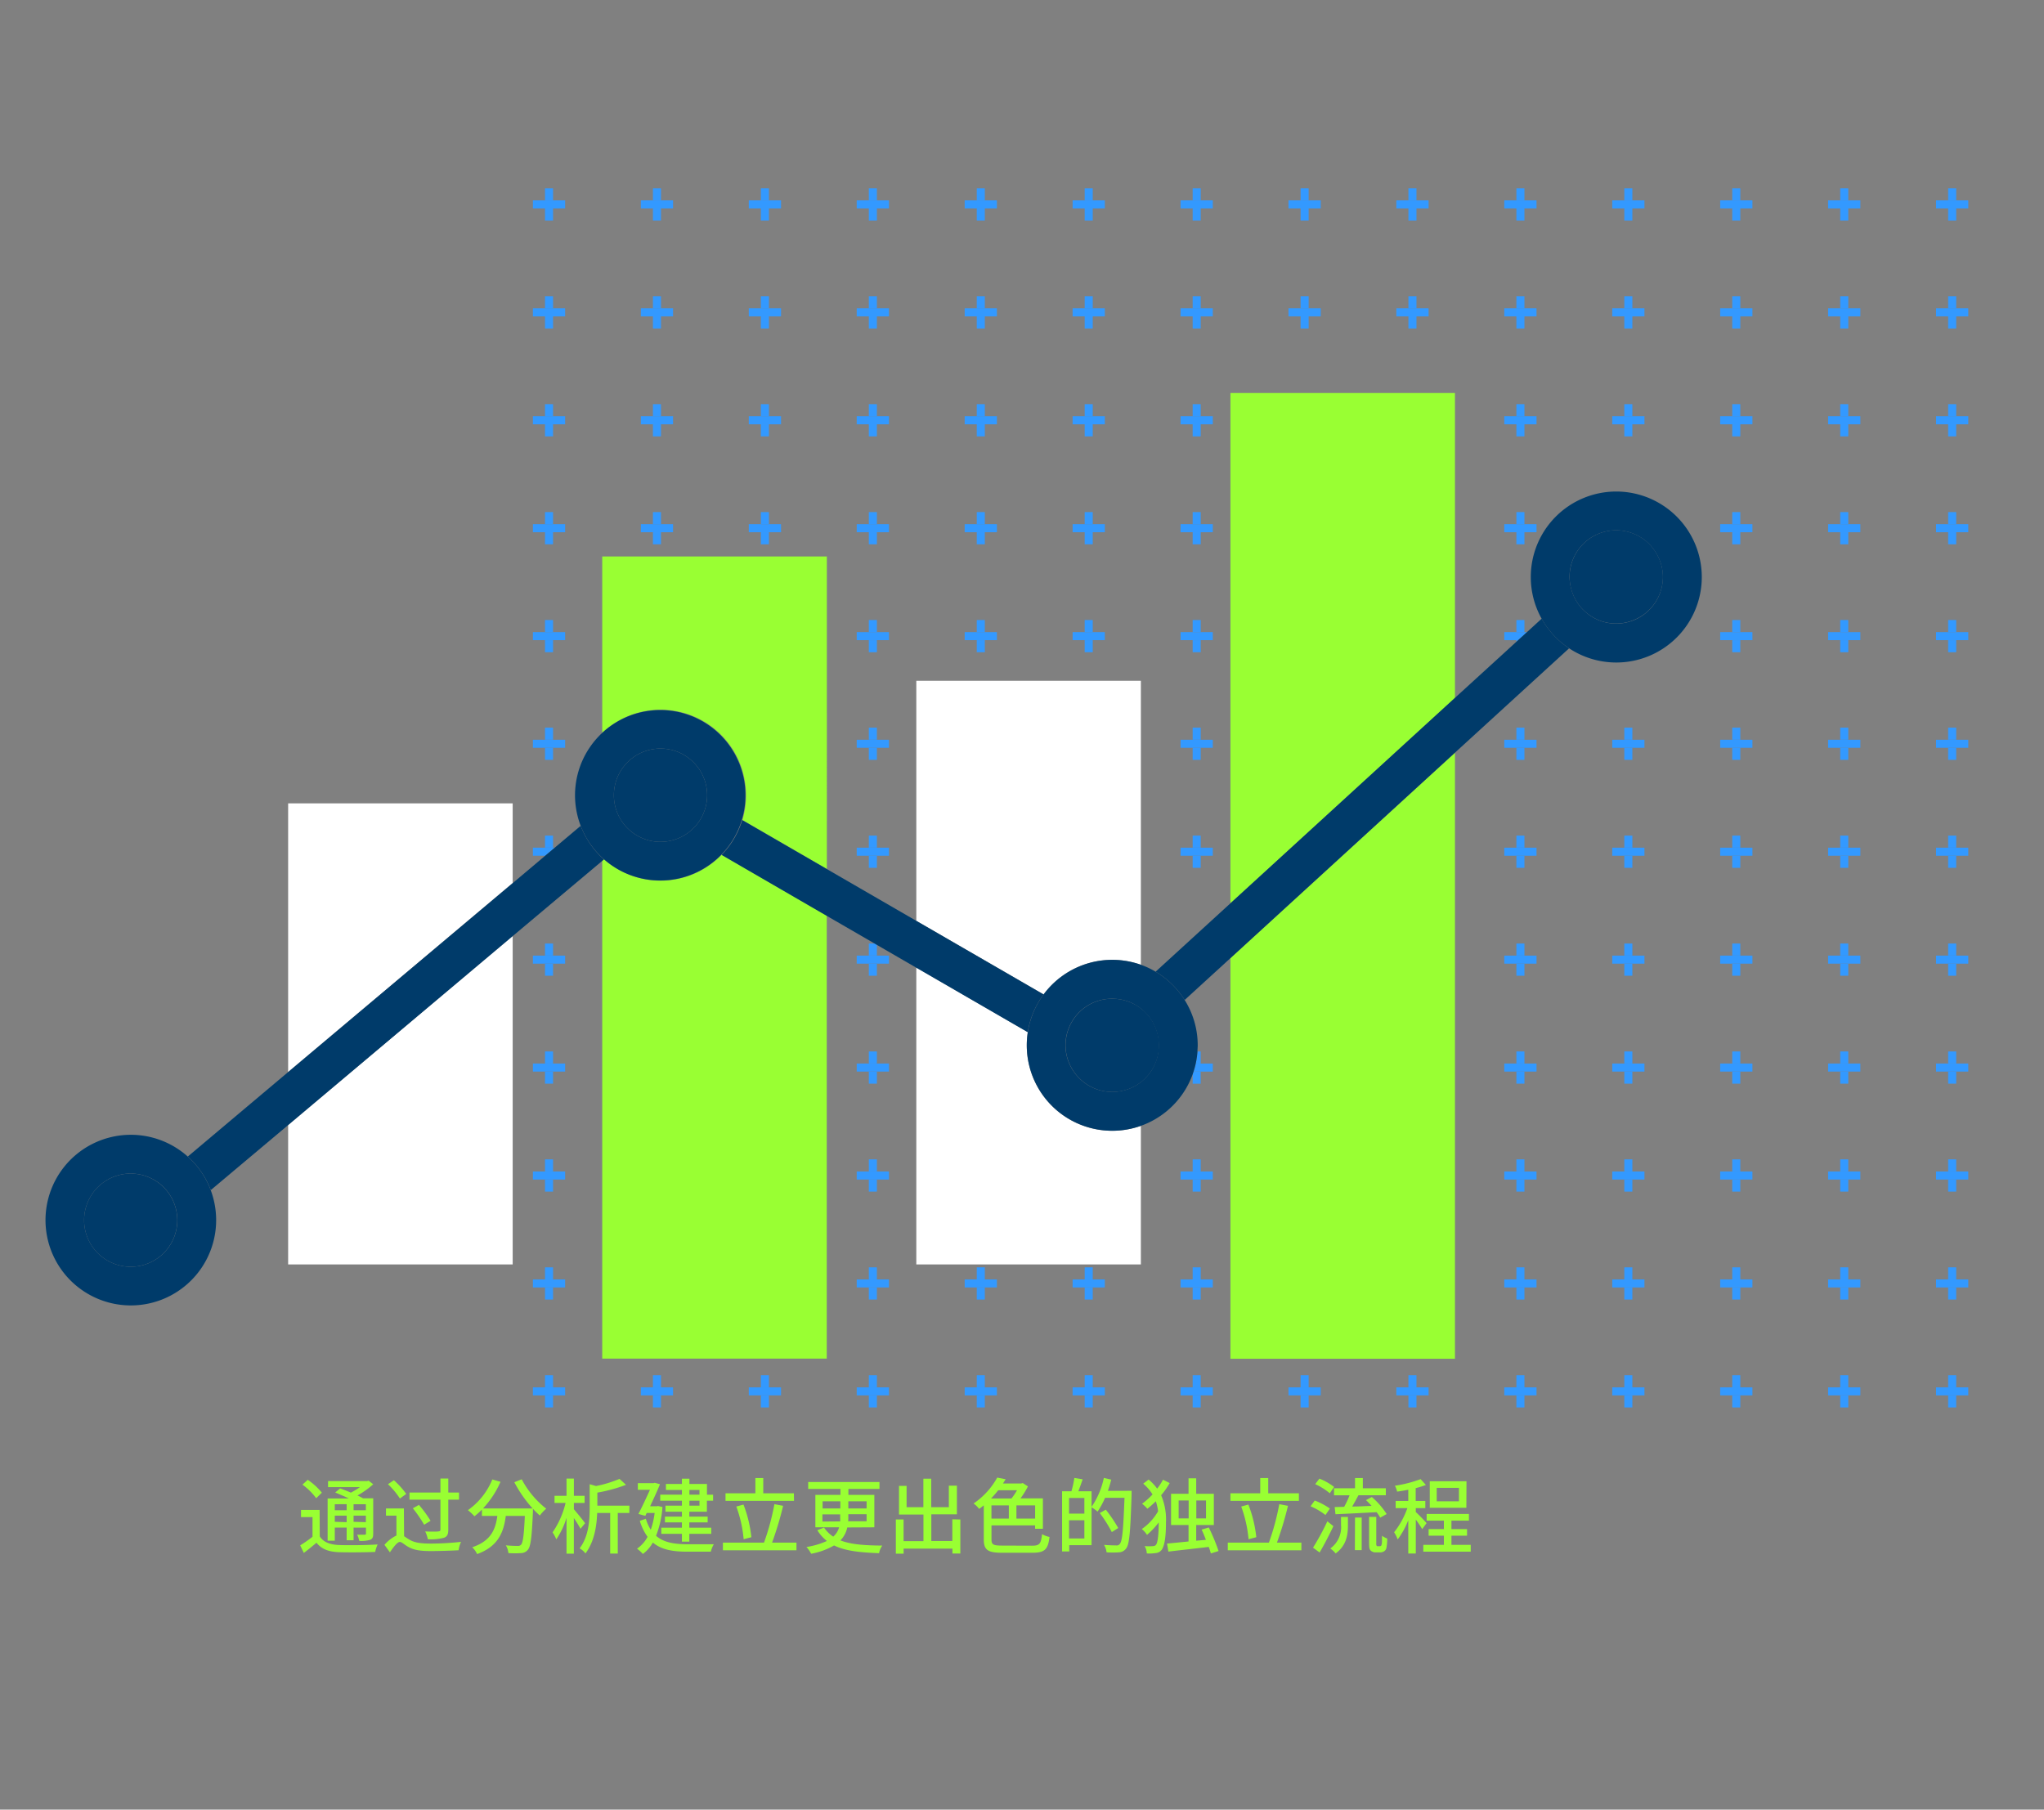 <svg xmlns="http://www.w3.org/2000/svg" width="570.41" height="505.05" viewBox="0 0 570.41 505.05"><rect x="0" y="0" width="570.41" height="505.05" fill="#808080" stroke="none"/><path d="M89.24,428.79c1,1.61,2.81,2.3,5.34,2.41s7.88.05,10.8-.16a10.25,10.25,0,0,0-.68,2.09c-2.65.12-7.48.16-10.15.07-2.85-.11-4.83-.87-6.23-2.64-1.1.94-2.25,1.88-3.54,2.85l-1-2.12a34.61,34.61,0,0,0,3.43-2.39v-5.49H84v-2h5.2Zm-1-10.65a17.5,17.5,0,0,0-3.84-3.79L85.88,413a18.52,18.52,0,0,1,3.94,3.59ZM93.43,430h-2V418.21h5.91c-1.25-.6-2.63-1.2-3.8-1.66l1.38-1.15c.9.33,2,.74,3,1.18a19.37,19.37,0,0,0,2.53-1.54h-8.9v-1.68h10.87l.44-.12,1.29,1a23.29,23.29,0,0,1-4.39,3.13c.6.27,1.12.55,1.56.8h2.83V428c0,1-.16,1.44-.83,1.74a8.63,8.63,0,0,1-3.08.3,5.64,5.64,0,0,0-.58-1.72c1,0,1.84,0,2.12,0s.35-.09.35-.37v-1.61H98.67v3.54H96.74v-3.54H93.43Zm0-10.18v1.67h3.31V419.8Zm3.31,5V423H93.43v1.72Zm5.36-5H98.67v1.67h3.43Zm0,5V423H98.67v1.72Z" fill="#9f3"/><path d="M112.77,428.74c.42.28.87.62,1.56,1,1.48.9,3.52,1.06,6,1.06a80.91,80.91,0,0,0,8.33-.48,8.55,8.55,0,0,0-.67,2.34c-1.59.1-5.5.23-7.73.23-2.85,0-4.76-.25-6.41-1.22-1-.57-1.75-1.33-2.26-1.33-.71,0-1.77,1.43-2.78,2.9l-1.52-2.09a10.34,10.34,0,0,1,3.34-2.6V423h-2.92v-2h5Zm-1.17-10.51a21.07,21.07,0,0,0-3.34-4l1.66-1.11a23.46,23.46,0,0,1,3.45,3.82Zm11.31.32h-8.64v-2h8.64v-3.91h2.19v3.91h3v2h-3v8.37c0,1.34-.32,1.94-1.22,2.26a14.43,14.43,0,0,1-4.49.41,8.61,8.61,0,0,0-.73-2.18c1.56.07,3.19.07,3.65,0s.6-.13.6-.55Zm-6,1.45a33.24,33.24,0,0,1,3.25,4.44l-1.8,1.1a35.48,35.48,0,0,0-3.15-4.59Z" fill="#9f3"/><path d="M145.59,412.85a25.48,25.48,0,0,0,6.85,8.21,11.58,11.58,0,0,0-1.79,1.91,20,20,0,0,1-1.93-1.89c0,.21,0,.69,0,.9-.3,7-.62,9.64-1.4,10.53a2.45,2.45,0,0,1-1.88.94,24.64,24.64,0,0,1-3.57,0,4.88,4.88,0,0,0-.71-2.16c1.4.14,2.71.16,3.24.16a1.21,1.21,0,0,0,1-.32c.53-.55.83-2.71,1.06-8.05h-5.31c-.58,4.47-2.05,8.49-8,10.65a6.7,6.7,0,0,0-1.36-1.91c5.29-1.75,6.51-5.1,7-8.74h-4.3v-1.77a20.15,20.15,0,0,1-2.09,1.87,16.53,16.53,0,0,0-1.82-1.71,19.49,19.49,0,0,0,6.81-8.57l2.28.66a25.75,25.75,0,0,1-4.88,7.43h13.84a35.59,35.59,0,0,1-5.1-7.31Z" fill="#9f3"/><path d="M162,426.67a31.92,31.92,0,0,0-1.86-3v9.95H158.1v-10a22.38,22.38,0,0,1-2.85,6,11.25,11.25,0,0,0-1.05-1.95,24.32,24.32,0,0,0,3.63-8.21h-3.08v-2h3.35v-4.8h2.05v4.8h3v2h-3v1.77c.78.87,2.69,3.24,3.13,3.88Zm13.62-4.41h-3.22v11.33h-2.12V422.26h-3.63c-.12,3.49-.76,8-3.27,11.29a5,5,0,0,0-1.63-1.41c2.58-3.38,2.81-7.95,2.81-11.38v-6.53l1.77.51a33.65,33.65,0,0,0,6.55-2l1.82,1.66a43.57,43.57,0,0,1-8,2.18v3.63h8.95Z" fill="#9f3"/><path d="M184.87,420.58a26.84,26.84,0,0,1-1.79,8.05c2.21,1.93,5.22,2.34,8.81,2.36,1.13,0,5.93,0,7.31,0a7.6,7.6,0,0,0-.83,2.07h-6.53c-4,0-7.24-.51-9.65-2.55a10.18,10.18,0,0,1-2.79,3.19,9.19,9.19,0,0,0-1.63-1.47,9.41,9.41,0,0,0,2.94-3.31,15.07,15.07,0,0,1-2.16-4.46l1.68-.6a12.05,12.05,0,0,0,1.38,3.08,23,23,0,0,0,1.08-4.69h-2.21l-.39.81-1.93-.53c1.08-2.07,2.32-4.74,3.22-6.74H178v-1.86h4.39l.32-.1,1.47.4c-.71,1.77-1.75,4-2.76,6.16h1.87l.34-.07Zm5.43-1.75h-6.05v-1.68h6.05v-1.31h-4.46v-1.68h4.46v-1.47h2.09v1.47h4.9v3H199v1.68h-1.73v3.06h-4.9v1.38h5.11v1.61h-5.11v1.47h6.12v1.72h-6.12v2.17H190.3v-2.17h-5.75v-1.72h5.75v-1.47h-4.74v-1.61h4.74v-1.38h-4.6v-1.68h4.6Zm2.09-1.68h2.81v-1.31h-2.81Zm2.81,1.68h-2.81v1.38h2.81Z" fill="#9f3"/><path d="M222.27,430.53v2.14H201.74v-2.14h11.47a67.82,67.82,0,0,0,2.9-10.73l2.43.46a91.29,91.29,0,0,1-3.08,10.27Zm-.69-11.65H202.47v-2.12h8.33v-4.25H213v4.25h8.55Zm-14.05,10.71a35.44,35.44,0,0,0-2.05-9.13l2-.55a35.31,35.31,0,0,1,2.2,9.11Z" fill="#9f3"/><path d="M236.44,426.3a7.12,7.12,0,0,1-1.91,3.61c2.95,1.15,6.81,1.41,11.68,1.45a5.31,5.31,0,0,0-.89,2.12c-5.15-.19-9.34-.58-12.56-2.16a19.94,19.94,0,0,1-6.39,2.32,10.08,10.08,0,0,0-1.31-1.89,21.28,21.28,0,0,0,5.7-1.68,11.23,11.23,0,0,1-2.67-3l1.87-.74a9.1,9.1,0,0,0,2.57,2.53,5.27,5.27,0,0,0,1.63-2.6h-6.62v-9.06h7v-1.65h-9v-1.93h19.89v1.93h-8.67v1.65H244v9.06ZM229.56,421h4.95v-2h-4.95Zm4.9,3.61a8.4,8.4,0,0,0,0-1.13v-.83h-4.95v2Zm7.38-2h-5.1v.85a8.1,8.1,0,0,1-.05,1.11h5.15Zm-5.1-3.61v2h5.1v-2Z" fill="#9f3"/><path d="M268,424.07v9.5h-2.21v-1.36H252.17v1.41H250v-9.55h2.16v6.05h5.54v-7.43h-6.82v-8H253v5.95h4.68v-7.95h2.19v7.95h4.92v-6h2.25v8H259.9v7.43h5.86v-6.05Z" fill="#9f3"/><path d="M288,431.39c2.13,0,2.5-.53,2.8-3.22a6.83,6.83,0,0,0,2.09.78c-.43,3.42-1.24,4.41-4.8,4.41h-8.42c-3.93,0-5.13-.71-5.13-3.72v-9.52c-.41.34-.85.69-1.31,1a6.69,6.69,0,0,0-1.54-1.51,20.94,20.94,0,0,0,6.6-7.23l2.35.46c-.23.4-.49.79-.74,1.18H285l.41-.12,1.45.94a23.24,23.24,0,0,1-2.07,3.34h6.25v8.49h-2.18v-.95H276.69v3.91c0,1.43.46,1.73,2.92,1.73Zm-9.43-15.48c-.6.78-1.27,1.54-2,2.3h5.7a16.18,16.18,0,0,0,1.54-2.3Zm-1.89,7.91h4.85v-3.68h-4.85Zm12.19-3.68h-5.22v3.68h5.22Z" fill="#9f3"/><path d="M315.79,416.07s0,.74,0,1c-.33,10.37-.6,13.94-1.52,15.09a2.59,2.59,0,0,1-2,1.08,24.82,24.82,0,0,1-3.47,0,5,5,0,0,0-.7-2.07c1.48.11,2.81.14,3.38.14a1,1,0,0,0,1-.39c.74-.76,1-4.23,1.33-12.9h-5.42a24.16,24.16,0,0,1-2.09,3.86,11.75,11.75,0,0,0-1.68-1.2v10.56h-6.23V433h-2v-16.8H299a26.49,26.49,0,0,0,.81-3.73l2.32.39c-.39,1.15-.82,2.37-1.19,3.34h3.68v4.34a22.06,22.06,0,0,0,3.42-8.07l2.07.48a32.34,32.34,0,0,1-.94,3.13Zm-17.45,2v4.37h4.27v-4.37Zm4.27,11.31v-5.08h-4.27v5.08Zm7.66-1.79a37.74,37.74,0,0,0-3.36-5.31l1.68-.95a41.14,41.14,0,0,1,3.47,5.13Z" fill="#9f3"/><path d="M326.42,413.91a21.16,21.16,0,0,1-2.39,3.4,17.21,17.21,0,0,1,1.35,7.64c0,3.24-.25,6.32-1.22,7.63a2.23,2.23,0,0,1-1.38.83,12,12,0,0,1-2.75.14,4.44,4.44,0,0,0-.6-2.05,14,14,0,0,0,2.46,0,1,1,0,0,0,.73-.39c.53-.71.74-3.33.74-6.21v0a21.94,21.94,0,0,1-3.27,3.47,7.2,7.2,0,0,0-1.45-1.63,15.19,15.19,0,0,0,4.54-4.95,13.93,13.93,0,0,0-.63-2.8,26.4,26.4,0,0,1-2.36,2.09,9.41,9.41,0,0,0-1.48-1.4,19,19,0,0,0,2.92-2.6,12.44,12.44,0,0,0-2.6-3l1.5-1.15a13,13,0,0,1,2.39,2.53,15.16,15.16,0,0,0,1.63-2.49Zm11.49,19.64a18.74,18.74,0,0,0-.59-1.82c-4,.48-8.28.94-11.27,1.31l-.37-2.25c1.61-.14,3.73-.35,6-.58v-4.6h-4.88V416.9h4.88v-4.32h2.14v4.32h4.92v8.71h-4.92V430l2.71-.25c-.39-1-.78-2-1.2-2.85l2-.6a54.4,54.4,0,0,1,2.73,6.58Zm-6.2-9.78v-5h-2.79v5Zm2.14-5v5h2.71v-5Z" fill="#9f3"/><path d="M363.17,430.53v2.14H342.63v-2.14h11.48A67.82,67.82,0,0,0,357,419.8l2.43.46a93.42,93.42,0,0,1-3.08,10.27Zm-.69-11.65H343.37v-2.12h8.32v-4.25h2.23v4.25h8.56Zm-14.05,10.71a35.44,35.44,0,0,0-2.05-9.13l2-.55a35,35,0,0,1,2.21,9.11Z" fill="#9f3"/><path d="M369.89,422.83a18.12,18.12,0,0,0-4.16-2.44l1.17-1.61a19.92,19.92,0,0,1,4.23,2.24Zm2.21,3.11c-1.13,2.41-2.56,5.17-3.84,7.35l-1.84-1.35a68.87,68.87,0,0,0,4-7.36Zm-1-9.18a17.59,17.59,0,0,0-4.07-2.55l1.17-1.54A16.48,16.48,0,0,1,372.3,415Zm3.13,6.6h1.93v2.32c0,2.56-.34,5.61-3.43,7.87a7,7,0,0,0-1.49-1.38,7.3,7.3,0,0,0,3-6.53Zm3.91-8v-2.85h2.18v2.85h6.42v1.95h-7.64c-.55,1-1.17,2.19-1.75,3.15,1.71,0,3.57-.11,5.41-.18-.51-.58-1.06-1.13-1.56-1.61l1.63-.87a21.58,21.58,0,0,1,4.14,4.76l-1.8,1a10.31,10.31,0,0,0-1-1.52c-4.12.21-8.42.44-11.48.57l-.23-2,2.65-.07a25,25,0,0,0,1.51-3.22h-4.34v-1.95Zm0,8.18H380v9.09H378.1Zm6.83,8a.71.71,0,0,0,.41-.1c.09-.06.16-.25.23-.59s.05-1.18.07-2.23a6.62,6.62,0,0,0,1.45.78,14.56,14.56,0,0,1-.23,2.64,1.48,1.48,0,0,1-.69.94,2.13,2.13,0,0,1-1.15.28h-1.15a2,2,0,0,1-1.36-.48c-.37-.35-.48-.74-.48-2.21v-7.22h2v7.36a1.25,1.25,0,0,0,.12.73.44.44,0,0,0,.32.1Z" fill="#9f3"/><path d="M396.89,426.76a31.93,31.93,0,0,0-1.79-2.66v9.47H393v-9.29a22.57,22.57,0,0,1-2.95,5.36,11.25,11.25,0,0,0-1-2,23.44,23.44,0,0,0,3.7-6.74h-3.27v-2H393v-3.13c-1.06.23-2.12.39-3.11.53a6.63,6.63,0,0,0-.62-1.65,34.92,34.92,0,0,0,7.18-1.84l1.47,1.63a27.65,27.65,0,0,1-2.85.89v3.57h2.69v2H395.1V422c.66.58,2.62,2.58,3,3.1Zm13.54,4.4v1.9H397.19v-1.9h5.75V428.6h-4.26v-1.84h4.26V424.4h-4.81v-1.87h11.8v1.87h-4.88v2.36h4.35v1.84h-4.35v2.56Zm-1.22-10.35H399V413.4h10.25Zm-2.07-5.57h-6.2V419h6.2Z" fill="#9f3"/><path d="M570.41,359.32V0H0V505.05H570.41V359.32ZM449.92,55.92h3.37V52.55h2.25v3.37h3.37v2.25h-3.37v3.38h-2.25V58.17h-3.37Zm0,30.13h3.37V82.67h2.25v3.38h3.37V88.3h-3.37v3.37h-2.25V88.3h-3.37Zm0,30.12h3.37V112.8h2.25v3.37h3.37v2.25h-3.37v3.37h-2.25v-3.37h-3.37ZM419.79,55.92h3.38V52.55h2.25v3.37h3.37v2.25h-3.37v3.38h-2.25V58.17h-3.38Zm0,30.13h3.38V82.67h2.25v3.38h3.37V88.3h-3.37v3.37h-2.25V88.3h-3.38Zm0,30.12h3.38V112.8h2.25v3.37h3.37v2.25h-3.37v3.37h-2.25v-3.37h-3.38Zm0,30.12h3.38v-3.37h2.25v3.37h3.37v2.25h-3.37v3.37h-2.25v-3.37h-3.38ZM389.67,55.92H393V52.55h2.25v3.37h3.38v2.25h-3.38v3.38H393V58.17h-3.37Zm0,30.13H393V82.67h2.25v3.38h3.38V88.3h-3.38v3.37H393V88.3h-3.37ZM359.58,55.92H363V52.55h2.25v3.37h3.37v2.25H365.2v3.38H363V58.17h-3.37Zm0,30.13H363V82.67h2.25v3.38h3.37V88.3H365.2v3.37H363V88.3h-3.37ZM329.45,55.92h3.38V52.55h2.24v3.37h3.38v2.25h-3.38v3.38h-2.24V58.17h-3.38Zm0,30.13h3.38V82.67h2.24v3.38h3.38V88.3h-3.38v3.37h-2.24V88.3h-3.38Zm0,30.12h3.38V112.8h2.24v3.37h3.38v2.25h-3.38v3.37h-2.24v-3.37h-3.38Zm0,30.12h3.38v-3.37h2.24v3.37h3.38v2.25h-3.38v3.37h-2.24v-3.37h-3.38Zm0,30.13h3.38V173h2.24v3.38h3.38v2.24h-3.38V182h-2.24v-3.38h-3.38Zm0,30h3.38v-3.37h2.24v3.37h3.38v2.25h-3.38v3.38h-2.24V208.7h-3.38Zm0,30.13h3.38v-3.37h2.24v3.37h3.38v2.25h-3.38v3.37h-2.24v-3.37h-3.38ZM299.33,55.92h3.37V52.55H305v3.37h3.37v2.25H305v3.38H302.7V58.17h-3.37Zm0,30.13h3.37V82.67H305v3.38h3.37V88.3H305v3.37H302.7V88.3h-3.37Zm0,30.12h3.37V112.8H305v3.37h3.37v2.25H305v3.37H302.7v-3.37h-3.37Zm0,30.12h3.37v-3.37H305v3.37h3.37v2.25H305v3.37H302.7v-3.37h-3.37Zm0,30.13h3.37V173H305v3.38h3.37v2.24H305V182H302.7v-3.38h-3.37ZM269.21,55.92h3.37V52.55h2.25v3.37h3.37v2.25h-3.37v3.38h-2.25V58.17h-3.37Zm0,30.13h3.37V82.67h2.25v3.38h3.37V88.3h-3.37v3.37h-2.25V88.3h-3.37Zm0,30.12h3.37V112.8h2.25v3.37h3.37v2.25h-3.37v3.37h-2.25v-3.37h-3.37Zm0,30.12h3.37v-3.37h2.25v3.37h3.37v2.25h-3.37v3.37h-2.25v-3.37h-3.37Zm0,30.13h3.37V173h2.25v3.38h3.37v2.24h-3.37V182h-2.25v-3.38h-3.37ZM239.08,55.92h3.38V52.55h2.24v3.37h3.38v2.25H244.7v3.38h-2.24V58.17h-3.38Zm0,30.13h3.38V82.67h2.24v3.38h3.38V88.3H244.7v3.37h-2.24V88.3h-3.38Zm0,30.12h3.38V112.8h2.24v3.37h3.38v2.25H244.7v3.37h-2.24v-3.37h-3.38Zm0,30.12h3.38v-3.37h2.24v3.37h3.38v2.25H244.7v3.37h-2.24v-3.37h-3.38Zm0,30.13h3.38V173h2.24v3.38h3.38v2.24H244.7V182h-2.24v-3.38h-3.38Zm0,30h3.38v-3.37h2.24v3.37h3.38v2.25H244.7v3.38h-2.24V208.7h-3.38Zm0,30.13h3.38v-3.37h2.24v3.37h3.38v2.25H244.7v3.37h-2.24v-3.37h-3.38ZM209,55.92h3.37V52.55h2.25v3.37H218v2.25h-3.37v3.38h-2.25V58.17H209Zm0,30.13h3.37V82.67h2.25v3.38H218V88.3h-3.37v3.37h-2.25V88.3H209Zm0,30.12h3.37V112.8h2.25v3.37H218v2.25h-3.37v3.37h-2.25v-3.37H209Zm0,30.12h3.37v-3.37h2.25v3.37H218v2.25h-3.37v3.37h-2.25v-3.37H209ZM178.84,55.92h3.37V52.55h2.25v3.37h3.37v2.25h-3.37v3.38h-2.25V58.17h-3.37Zm0,30.13h3.37V82.67h2.25v3.38h3.37V88.3h-3.37v3.37h-2.25V88.3h-3.37Zm0,30.12h3.37V112.8h2.25v3.37h3.37v2.25h-3.37v3.37h-2.25v-3.37h-3.37Zm0,30.12h3.37v-3.37h2.25v3.37h3.37v2.25h-3.37v3.37h-2.25v-3.37h-3.37ZM148.71,55.92h3.38V52.55h2.25v3.37h3.37v2.25h-3.37v3.38h-2.25V58.17h-3.38Zm0,30.13h3.38V82.67h2.25v3.38h3.37V88.3h-3.37v3.37h-2.25V88.3h-3.38Zm0,30.12h3.38V112.8h2.25v3.37h3.37v2.25h-3.37v3.37h-2.25v-3.37h-3.38Zm0,30.12h3.38v-3.37h2.25v3.37h3.37v2.25h-3.37v3.37h-2.25v-3.37h-3.38Zm0,30.13h3.38V173h2.25v3.38h3.37v2.24h-3.37V182h-2.25v-3.38h-3.38Zm0,30h3.38v-3.37h2.25v3.37h3.37v2.25h-3.37v3.38h-2.25V208.7h-3.38Zm9,183h-3.37v3.37h-2.25v-3.37h-3.38v-2.25h3.38v-3.37h2.25v3.37h3.37Zm0-30.12h-3.37v3.37h-2.25v-3.37h-3.38v-2.25h3.38V353.7h2.25v3.37h3.37Zm0-30.12h-3.37v3.37h-2.25V329.2h-3.38V327h3.38v-3.38h2.25V327h3.37Zm0-30.13h-3.37v3.38h-2.25v-3.38h-3.38v-2.25h3.38v-3.37h2.25v3.37h3.37Zm0-30.12h-3.37v3.37h-2.25V269h-3.38V266.7h3.38v-3.37h2.25v3.37h3.37Zm30.12,120.49h-3.37v3.37h-2.25v-3.37h-3.37v-2.25h3.37v-3.37h2.25v3.37h3.37Zm30.12,0h-3.37v3.37h-2.25v-3.37H209v-2.25h3.37v-3.37h2.25v3.37H218Zm30.13,0H244.7v3.37h-2.24v-3.37h-3.38v-2.25h3.38v-3.37h2.24v3.37h3.38Zm0-30.12H244.7v3.37h-2.24v-3.37h-3.38v-2.25h3.38V353.7h2.24v3.37h3.38Zm0-30.12H244.7v3.37h-2.24V329.2h-3.38V327h3.38v-3.38h2.24V327h3.38Zm0-30.13H244.7v3.38h-2.24v-3.38h-3.38v-2.25h3.38v-3.37h2.24v3.37h3.38Zm30.12,90.37h-3.37v3.37h-2.25v-3.37h-3.37v-2.25h3.37v-3.37h2.25v3.37h3.37Zm0-30.12h-3.37v3.37h-2.25v-3.37h-3.37v-2.25h3.37V353.7h2.25v3.37h3.37Zm30.12,30.12H305v3.37H302.7v-3.37h-3.37v-2.25h3.37v-3.37H305v3.37h3.37Zm0-30.12H305v3.37H302.7v-3.37h-3.37v-2.25h3.37V353.7H305v3.37h3.37Zm30.13,30.12h-3.38v3.37h-2.24v-3.37h-3.38v-2.25h3.38v-3.37h2.24v3.37h3.38Zm0-30.12h-3.38v3.37h-2.24v-3.37h-3.38v-2.25h3.38V353.7h2.24v3.37h3.38Zm0-30.12h-3.38v3.37h-2.24V329.2h-3.38V327h3.38v-3.38h2.24V327h3.38Zm30.12,60.24H365.2v3.37H363v-3.37h-3.37v-2.25H363v-3.37h2.25v3.37h3.37Zm30.1,0h-3.38v3.37H393v-3.37h-3.37v-2.25H393v-3.37h2.25v3.37h3.38Zm30.12,0h-3.37v3.37h-2.25v-3.37h-3.38v-2.25h3.38v-3.37h2.25v3.37h3.37Zm0-30.12h-3.37v3.37h-2.25v-3.37h-3.38v-2.25h3.38V353.7h2.25v3.37h3.37Zm0-30.12h-3.37v3.37h-2.25V329.2h-3.38V327h3.38v-3.38h2.25V327h3.37Zm0-30.13h-3.37v3.38h-2.25v-3.38h-3.38v-2.25h3.38v-3.37h2.25v3.37h3.37Zm0-30.12h-3.37v3.37h-2.25V269h-3.38V266.7h3.38v-3.37h2.25v3.37h3.37Zm0-30.12h-3.37v3.37h-2.25v-3.37h-3.38v-2.25h3.38v-3.37h2.25v3.37h3.37Zm0-30.13h-3.37v3.38h-2.25V208.7h-3.38v-2.25h3.38v-3.37h2.25v3.37h3.37Zm30.12,180.74h-3.37v3.37h-2.25v-3.37h-3.37v-2.25h3.37v-3.37h2.25v3.37h3.37Zm0-30.12h-3.37v3.37h-2.25v-3.37h-3.37v-2.25h3.37V353.7h2.25v3.37h3.37Zm0-30.12h-3.37v3.37h-2.25V329.2h-3.37V327h3.37v-3.38h2.25V327h3.37Zm0-30.13h-3.37v3.38h-2.25v-3.38h-3.37v-2.25h3.37v-3.37h2.25v3.37h3.37Zm0-30.12h-3.37v3.37h-2.25V269h-3.37V266.7h3.37v-3.37h2.25v3.37h3.37Zm0-30.12h-3.37v3.37h-2.25v-3.37h-3.37v-2.25h3.37v-3.37h2.25v3.37h3.37Zm0-30.13h-3.37v3.38h-2.25V208.7h-3.37v-2.25h3.37v-3.37h2.25v3.37h3.37Zm-7.86-23.8a23.71,23.71,0,0,1-13.14-4L406,210.09V379.22H343.37V267.41L330.6,279.09a23.74,23.74,0,0,1,3.64,12.65c0,.57,0,1.14-.07,1.71h.9v3.37h3.38v2.25h-3.38v3.38h-2.24v-2.62a24,24,0,0,1-14.45,14.38v38.68H255.71V270l-11-6.37v3h3.38V269H244.7v3.37h-2.24V269h-3.38V266.7h3.38v-3.37h1.68l-13.42-7.77V379.22H168.06v-139l-25,21v91.67H80.41V314L58.8,332.15a23.91,23.91,0,1,1-6.41-9.37l28-23.58v-75h62.66v22.25l9-7.59v0h-3.38v-2.25h3.38v-3.37h2.25v3.37h.47l7.24-6.1a23.84,23.84,0,0,1,6-26V155.3h62.66v87.21l25,14.47V190h62.67v79.29a23,23,0,0,1,4.11,1.93l20.88-19.09V109.68H406v85.11l17.14-15.68v-.45h-3.38v-2.24h3.38V173h2.25v3.38h.7l4.11-3.76a23.85,23.85,0,1,1,20.82,12.24Zm38,204.54h-3.37v3.37h-2.25v-3.37H480v-2.25h3.37v-3.37h2.25v3.37H489Zm0-30.12h-3.37v3.37h-2.25v-3.37H480v-2.25h3.37V353.7h2.25v3.37H489Zm0-30.12h-3.37v3.37h-2.25V329.2H480V327h3.37v-3.38h2.25V327H489Zm0-30.13h-3.37v3.38h-2.25v-3.38H480v-2.25h3.37v-3.37h2.25v3.37H489ZM489,269h-3.37v3.37h-2.25V269H480V266.7h3.37v-3.37h2.25v3.37H489Zm0-30.12h-3.37v3.37h-2.25v-3.37H480v-2.25h3.37v-3.37h2.25v3.37H489Zm0-30.13h-3.37v3.38h-2.25V208.7H480v-2.25h3.37v-3.37h2.25v3.37H489Zm0-30h-3.37V182h-2.25v-3.38H480v-2.24h3.37V173h2.25v3.38H489Zm0-30.12h-3.37v3.37h-2.25v-3.37H480v-2.25h3.37v-3.37h2.25v3.37H489Zm0-30.12h-3.37v3.37h-2.25v-3.37H480v-2.25h3.37V112.8h2.25v3.37H489Zm0-30.12h-3.37v3.37h-2.25V88.3H480V86.05h3.37V82.67h2.25v3.38H489Zm0-30.13h-3.37v3.38h-2.25V58.17H480V55.92h3.37V52.55h2.25v3.37H489Zm30.13,331.27h-3.38v3.37h-2.24v-3.37h-3.38v-2.25h3.38v-3.37h2.24v3.37h3.38Zm0-30.12h-3.38v3.37h-2.24v-3.37h-3.38v-2.25h3.38V353.7h2.24v3.37h3.38Zm0-30.12h-3.38v3.37h-2.24V329.2h-3.38V327h3.38v-3.38h2.24V327h3.38Zm0-30.13h-3.38v3.38h-2.24v-3.38h-3.38v-2.25h3.38v-3.37h2.24v3.37h3.38Zm0-30.12h-3.38v3.37h-2.24V269h-3.38V266.7h3.38v-3.37h2.24v3.37h3.38Zm0-30.12h-3.38v3.37h-2.24v-3.37h-3.38v-2.25h3.38v-3.37h2.24v3.37h3.38Zm0-30.13h-3.38v3.38h-2.24V208.7h-3.38v-2.25h3.38v-3.37h2.24v3.37h3.38Zm0-30h-3.38V182h-2.24v-3.38h-3.38v-2.24h3.38V173h2.24v3.38h3.38Zm0-30.12h-3.38v3.37h-2.24v-3.37h-3.38v-2.25h3.38v-3.37h2.24v3.37h3.38Zm0-30.12h-3.38v3.37h-2.24v-3.37h-3.38v-2.25h3.38V112.8h2.24v3.37h3.38Zm0-30.12h-3.38v3.37h-2.24V88.3h-3.38V86.05h3.38V82.67h2.24v3.38h3.38Zm0-30.13h-3.38v3.38h-2.24V58.17h-3.38V55.92h3.38V52.55h2.24v3.37h3.38Zm30.12,331.27h-3.37v3.37h-2.25v-3.37h-3.37v-2.25h3.37v-3.37h2.25v3.37h3.37Zm0-30.12h-3.37v3.37h-2.25v-3.37h-3.37v-2.25h3.37V353.7h2.25v3.37h3.37Zm0-30.12h-3.37v3.37h-2.25V329.2h-3.37V327h3.37v-3.38h2.25V327h3.37Zm0-30.13h-3.37v3.38h-2.25v-3.38h-3.37v-2.25h3.37v-3.37h2.25v3.37h3.37Zm0-30.12h-3.37v3.37h-2.25V269h-3.37V266.7h3.37v-3.37h2.25v3.37h3.37Zm0-30.12h-3.37v3.37h-2.25v-3.37h-3.37v-2.25h3.37v-3.37h2.25v3.37h3.37Zm0-30.13h-3.37v3.38h-2.25V208.7h-3.37v-2.25h3.37v-3.37h2.25v3.37h3.37Zm0-30h-3.37V182h-2.25v-3.38h-3.37v-2.24h3.37V173h2.25v3.38h3.37Zm0-30.12h-3.37v3.37h-2.25v-3.37h-3.37v-2.25h3.37v-3.37h2.25v3.37h3.37Zm0-30.12h-3.37v3.37h-2.25v-3.37h-3.37v-2.25h3.37V112.8h2.25v3.37h3.37Zm0-30.12h-3.37v3.37h-2.25V88.3h-3.37V86.05h3.37V82.67h2.25v3.38h3.37Zm0-30.13h-3.37v3.38h-2.25V58.17h-3.37V55.92h3.37V52.55h2.25v3.37h3.37Z" fill="none"/><path d="M40.34,328.09a13,13,0,0,1,3.4,1.64A13,13,0,0,0,40.34,328.09Z" fill="none"/><path d="M460.26,151.84a13.16,13.16,0,0,1,1.84,2.35A13.16,13.16,0,0,0,460.26,151.84Z" fill="none"/><path d="M29.19,329.73a12.94,12.94,0,0,1,3.41-1.64A12.94,12.94,0,0,0,29.19,329.73Z" fill="none"/><path d="M36.47,353.54a13,13,0,0,1-13-13h0a13,13,0,1,0,26,0h0A13,13,0,0,1,36.47,353.54Z" fill="none"/><path d="M455.68,148.89a13.59,13.59,0,0,1,2.23,1.1A13.59,13.59,0,0,0,455.68,148.89Z" fill="none"/><path d="M455.68,173.19A13,13,0,0,0,464.07,161h0A13,13,0,0,1,455.68,173.19Z" fill="none"/><path d="M321.18,299a13,13,0,0,0,2.22-7.27h0A13,13,0,0,1,321.18,299Z" fill="none"/><path d="M438,161a13.09,13.09,0,0,0,.43,3.27A13.09,13.09,0,0,1,438,161Z" fill="none"/><path d="M40.34,328.09a13.2,13.2,0,0,0-7.74,0,13.2,13.2,0,0,1,7.74,0Z" fill="none"/><rect x="362.95" y="52.55" width="2.25" height="3.37" fill="#39f"/><rect x="362.95" y="58.17" width="2.25" height="3.37" fill="#39f"/><polygon points="365.2 58.17 368.57 58.17 368.57 55.92 365.2 55.92 362.95 55.92 359.57 55.92 359.57 58.17 362.95 58.17 365.2 58.17" fill="#39f"/><rect x="362.95" y="88.3" width="2.25" height="3.37" fill="#39f"/><rect x="362.95" y="82.67" width="2.25" height="3.37" fill="#39f"/><polygon points="365.2 88.3 368.57 88.3 368.57 86.05 365.2 86.05 362.95 86.05 359.57 86.05 359.57 88.3 362.95 88.3 365.2 88.3" fill="#39f"/><rect x="332.83" y="58.17" width="2.25" height="3.37" fill="#39f"/><rect x="332.83" y="52.55" width="2.25" height="3.37" fill="#39f"/><polygon points="335.07 58.17 338.45 58.17 338.45 55.92 335.07 55.92 332.82 55.92 329.45 55.92 329.45 58.17 332.82 58.17 335.07 58.17" fill="#39f"/><rect x="332.83" y="88.3" width="2.25" height="3.37" fill="#39f"/><rect x="332.83" y="82.67" width="2.25" height="3.37" fill="#39f"/><polygon points="335.07 88.3 338.45 88.3 338.45 86.05 335.07 86.05 332.82 86.05 329.45 86.05 329.45 88.3 332.82 88.3 335.07 88.3" fill="#39f"/><rect x="332.83" y="118.42" width="2.25" height="3.37" fill="#39f"/><rect x="332.83" y="112.8" width="2.25" height="3.37" fill="#39f"/><polygon points="335.07 118.42 338.45 118.42 338.45 116.17 335.07 116.17 332.82 116.17 329.45 116.17 329.45 118.42 332.82 118.42 335.07 118.42" fill="#39f"/><rect x="332.83" y="142.92" width="2.25" height="3.37" fill="#39f"/><rect x="332.83" y="148.54" width="2.25" height="3.37" fill="#39f"/><polygon points="335.07 148.54 338.45 148.54 338.45 146.29 335.07 146.29 332.82 146.29 329.45 146.29 329.45 148.54 332.82 148.54 335.07 148.54" fill="#39f"/><rect x="332.83" y="173.04" width="2.25" height="3.37" fill="#39f"/><rect x="332.83" y="178.66" width="2.25" height="3.37" fill="#39f"/><polygon points="335.07 178.66 338.45 178.66 338.45 176.42 335.07 176.42 332.82 176.42 329.45 176.42 329.45 178.66 332.82 178.66 335.07 178.66" fill="#39f"/><rect x="302.7" y="58.17" width="2.25" height="3.37" fill="#39f"/><rect x="302.7" y="52.55" width="2.25" height="3.37" fill="#39f"/><polygon points="304.95 58.17 308.32 58.17 308.32 55.92 304.95 55.92 302.7 55.92 299.33 55.92 299.33 58.17 302.7 58.17 304.95 58.17" fill="#39f"/><rect x="302.7" y="82.67" width="2.25" height="3.37" fill="#39f"/><rect x="302.7" y="88.3" width="2.25" height="3.37" fill="#39f"/><polygon points="304.95 88.3 308.32 88.3 308.32 86.05 304.95 86.05 302.7 86.05 299.33 86.05 299.33 88.3 302.7 88.3 304.95 88.3" fill="#39f"/><rect x="302.7" y="118.42" width="2.25" height="3.37" fill="#39f"/><rect x="302.7" y="112.8" width="2.25" height="3.37" fill="#39f"/><polygon points="304.95 118.42 308.32 118.42 308.32 116.17 304.95 116.17 302.7 116.17 299.33 116.17 299.33 118.42 302.7 118.42 304.95 118.42" fill="#39f"/><rect x="302.7" y="142.92" width="2.25" height="3.37" fill="#39f"/><rect x="302.7" y="148.54" width="2.25" height="3.37" fill="#39f"/><polygon points="304.95 148.54 308.32 148.54 308.32 146.29 304.95 146.29 302.7 146.29 299.33 146.29 299.33 148.54 302.7 148.54 304.95 148.54" fill="#39f"/><rect x="302.7" y="178.66" width="2.25" height="3.37" fill="#39f"/><rect x="302.7" y="173.04" width="2.25" height="3.37" fill="#39f"/><polygon points="304.95 178.66 308.32 178.66 308.32 176.42 304.95 176.42 302.7 176.42 299.33 176.42 299.33 178.66 302.7 178.66 304.95 178.66" fill="#39f"/><rect x="272.58" y="52.55" width="2.25" height="3.37" fill="#39f"/><rect x="272.58" y="58.17" width="2.25" height="3.37" fill="#39f"/><polygon points="274.83 58.17 278.2 58.17 278.2 55.92 274.83 55.92 272.58 55.92 269.21 55.92 269.21 58.17 272.58 58.17 274.83 58.17" fill="#39f"/><rect x="272.58" y="88.3" width="2.25" height="3.37" fill="#39f"/><rect x="272.58" y="82.67" width="2.25" height="3.37" fill="#39f"/><polygon points="274.83 88.3 278.2 88.3 278.2 86.05 274.83 86.05 272.58 86.05 269.21 86.05 269.21 88.3 272.58 88.3 274.83 88.3" fill="#39f"/><rect x="272.58" y="112.8" width="2.25" height="3.37" fill="#39f"/><rect x="272.58" y="118.42" width="2.25" height="3.37" fill="#39f"/><polygon points="274.83 118.42 278.2 118.42 278.2 116.17 274.83 116.17 272.58 116.17 269.21 116.17 269.21 118.42 272.58 118.42 274.83 118.42" fill="#39f"/><rect x="272.58" y="148.54" width="2.25" height="3.37" fill="#39f"/><rect x="272.58" y="142.92" width="2.25" height="3.37" fill="#39f"/><polygon points="274.83 148.54 278.2 148.54 278.2 146.29 274.83 146.29 272.58 146.29 269.21 146.29 269.21 148.54 272.58 148.54 274.83 148.54" fill="#39f"/><rect x="272.58" y="178.66" width="2.25" height="3.37" fill="#39f"/><rect x="272.58" y="173.04" width="2.25" height="3.37" fill="#39f"/><polygon points="274.83 178.66 278.2 178.66 278.2 176.42 274.83 176.42 272.58 176.42 269.21 176.42 269.21 178.66 272.58 178.66 274.83 178.66" fill="#39f"/><rect x="242.46" y="58.17" width="2.25" height="3.37" fill="#39f"/><rect x="242.46" y="52.55" width="2.25" height="3.37" fill="#39f"/><polygon points="244.71 58.17 248.08 58.17 248.08 55.92 244.71 55.92 242.46 55.92 239.08 55.92 239.08 58.17 242.46 58.17 244.71 58.17" fill="#39f"/><rect x="242.46" y="88.3" width="2.25" height="3.37" fill="#39f"/><rect x="242.46" y="82.67" width="2.25" height="3.37" fill="#39f"/><polygon points="244.71 88.3 248.08 88.3 248.08 86.05 244.71 86.05 242.46 86.05 239.08 86.05 239.08 88.3 242.46 88.3 244.71 88.3" fill="#39f"/><rect x="242.46" y="118.42" width="2.25" height="3.37" fill="#39f"/><rect x="242.46" y="112.8" width="2.25" height="3.37" fill="#39f"/><polygon points="244.71 118.42 248.08 118.42 248.08 116.17 244.71 116.17 242.46 116.17 239.08 116.17 239.08 118.42 242.46 118.42 244.71 118.42" fill="#39f"/><rect x="242.46" y="142.92" width="2.25" height="3.37" fill="#39f"/><rect x="242.46" y="148.54" width="2.25" height="3.37" fill="#39f"/><polygon points="244.71 148.54 248.08 148.54 248.08 146.29 244.71 146.29 242.46 146.29 239.08 146.29 239.08 148.54 242.46 148.54 244.71 148.54" fill="#39f"/><rect x="242.46" y="173.04" width="2.25" height="3.37" fill="#39f"/><rect x="242.46" y="178.66" width="2.25" height="3.37" fill="#39f"/><polygon points="244.71 178.66 248.08 178.66 248.08 176.42 244.71 176.42 242.46 176.42 239.08 176.42 239.08 178.66 242.46 178.66 244.71 178.66" fill="#39f"/><rect x="212.33" y="52.55" width="2.25" height="3.37" fill="#39f"/><rect x="212.33" y="58.17" width="2.25" height="3.37" fill="#39f"/><polygon points="214.58 58.17 217.96 58.17 217.96 55.92 214.58 55.92 212.33 55.92 208.96 55.92 208.96 58.17 212.33 58.17 214.58 58.17" fill="#39f"/><rect x="212.33" y="88.3" width="2.25" height="3.37" fill="#39f"/><rect x="212.33" y="82.67" width="2.25" height="3.37" fill="#39f"/><polygon points="214.58 88.3 217.96 88.3 217.96 86.05 214.58 86.05 212.33 86.05 208.96 86.05 208.96 88.3 212.33 88.3 214.58 88.3" fill="#39f"/><rect x="212.33" y="112.8" width="2.25" height="3.37" fill="#39f"/><rect x="212.33" y="118.42" width="2.25" height="3.37" fill="#39f"/><polygon points="214.58 118.42 217.96 118.42 217.96 116.17 214.58 116.17 212.33 116.17 208.96 116.17 208.96 118.42 212.33 118.42 214.58 118.42" fill="#39f"/><rect x="212.33" y="148.54" width="2.25" height="3.37" fill="#39f"/><rect x="212.33" y="142.92" width="2.25" height="3.37" fill="#39f"/><polygon points="214.58 148.54 217.96 148.54 217.96 146.29 214.58 146.29 212.33 146.29 208.96 146.29 208.96 148.54 212.33 148.54 214.58 148.54" fill="#39f"/><rect x="182.21" y="58.17" width="2.25" height="3.37" fill="#39f"/><rect x="182.21" y="52.55" width="2.25" height="3.37" fill="#39f"/><polygon points="184.46 58.17 187.83 58.17 187.83 55.92 184.46 55.92 182.21 55.92 178.84 55.92 178.84 58.17 182.21 58.17 184.46 58.17" fill="#39f"/><rect x="182.21" y="88.3" width="2.25" height="3.37" fill="#39f"/><rect x="182.21" y="82.67" width="2.25" height="3.37" fill="#39f"/><polygon points="184.46 88.3 187.83 88.3 187.83 86.05 184.46 86.05 182.21 86.05 178.84 86.05 178.84 88.3 182.21 88.3 184.46 88.3" fill="#39f"/><rect x="182.21" y="118.42" width="2.25" height="3.37" fill="#39f"/><rect x="182.21" y="112.8" width="2.25" height="3.37" fill="#39f"/><polygon points="184.46 118.42 187.83 118.42 187.83 116.17 184.46 116.17 182.21 116.17 178.84 116.17 178.84 118.42 182.21 118.42 184.46 118.42" fill="#39f"/><rect x="182.21" y="142.92" width="2.25" height="3.37" fill="#39f"/><rect x="182.21" y="148.54" width="2.25" height="3.37" fill="#39f"/><polygon points="184.46 148.54 187.83 148.54 187.83 146.29 184.46 146.29 182.21 146.29 178.84 146.29 178.84 148.54 182.21 148.54 184.46 148.54" fill="#39f"/><rect x="152.09" y="52.55" width="2.25" height="3.37" fill="#39f"/><rect x="152.09" y="58.17" width="2.25" height="3.37" fill="#39f"/><polygon points="154.34 58.17 157.71 58.17 157.71 55.92 154.34 55.92 152.09 55.92 148.71 55.92 148.71 58.17 152.09 58.17 154.34 58.17" fill="#39f"/><rect x="152.09" y="88.3" width="2.25" height="3.37" fill="#39f"/><rect x="152.09" y="82.67" width="2.25" height="3.37" fill="#39f"/><polygon points="154.34 88.3 157.71 88.3 157.71 86.05 154.34 86.05 152.09 86.05 148.71 86.05 148.71 88.3 152.09 88.3 154.34 88.3" fill="#39f"/><rect x="152.09" y="118.42" width="2.25" height="3.37" fill="#39f"/><rect x="152.09" y="112.8" width="2.25" height="3.37" fill="#39f"/><polygon points="154.34 118.42 157.71 118.42 157.71 116.17 154.34 116.17 152.09 116.17 148.71 116.17 148.71 118.42 152.09 118.42 154.34 118.42" fill="#39f"/><rect x="152.09" y="148.54" width="2.25" height="3.37" fill="#39f"/><rect x="152.09" y="142.92" width="2.25" height="3.37" fill="#39f"/><polygon points="154.34 148.54 157.71 148.54 157.71 146.29 154.34 146.29 152.09 146.29 148.71 146.29 148.71 148.54 152.09 148.54 154.34 148.54" fill="#39f"/><rect x="152.09" y="173.04" width="2.25" height="3.37" fill="#39f"/><rect x="152.09" y="178.66" width="2.25" height="3.37" fill="#39f"/><polygon points="154.34 178.66 157.71 178.66 157.71 176.42 154.34 176.42 152.09 176.42 148.71 176.42 148.71 178.66 152.09 178.66 154.34 178.66" fill="#39f"/><rect x="362.95" y="389.44" width="2.25" height="3.37" fill="#39f"/><rect x="362.95" y="383.82" width="2.25" height="3.37" fill="#39f"/><polygon points="362.95 387.19 359.57 387.19 359.57 389.44 362.95 389.44 365.2 389.44 368.57 389.44 368.57 387.19 365.2 387.19 362.95 387.19" fill="#39f"/><rect x="332.83" y="203.08" width="2.25" height="3.37" fill="#39f"/><rect x="332.83" y="208.7" width="2.25" height="3.37" fill="#39f"/><polygon points="335.07 208.7 338.45 208.7 338.45 206.46 335.07 206.46 332.82 206.46 329.45 206.46 329.45 208.7 332.82 208.7 335.07 208.7" fill="#39f"/><rect x="332.83" y="238.83" width="2.25" height="3.37" fill="#39f"/><rect x="332.83" y="233.21" width="2.25" height="3.37" fill="#39f"/><polygon points="335.07 238.83 338.45 238.83 338.45 236.58 335.07 236.58 332.82 236.58 329.45 236.58 329.45 238.83 332.82 238.83 335.07 238.83" fill="#39f"/><path d="M332.83,299.83v2.62h2.24v-3.38h-2C333,299.33,332.92,299.58,332.83,299.83Z" fill="#39f"/><path d="M335.07,296.82v-3.37h-.9a23.18,23.18,0,0,1-.48,3.37Z" fill="#39f"/><path d="M333.08,299.07h5.37v-2.25h-4.76A23.23,23.23,0,0,1,333.08,299.07Z" fill="#39f"/><rect x="332.83" y="323.57" width="2.25" height="3.37" fill="#39f"/><rect x="332.83" y="329.2" width="2.25" height="3.37" fill="#39f"/><polygon points="332.82 326.95 329.45 326.95 329.45 329.2 332.82 329.2 335.07 329.2 338.45 329.2 338.45 326.95 335.07 326.95 332.82 326.95" fill="#39f"/><rect x="332.83" y="353.7" width="2.25" height="3.37" fill="#39f"/><rect x="332.83" y="359.32" width="2.25" height="3.37" fill="#39f"/><polygon points="332.82 357.07 329.45 357.07 329.45 359.32 332.82 359.32 335.07 359.32 338.45 359.32 338.45 357.07 335.07 357.07 332.82 357.07" fill="#39f"/><rect x="332.83" y="389.44" width="2.25" height="3.37" fill="#39f"/><rect x="332.83" y="383.82" width="2.25" height="3.37" fill="#39f"/><polygon points="332.82 387.19 329.45 387.19 329.45 389.44 332.82 389.44 335.07 389.44 338.45 389.44 338.45 387.19 335.07 387.19 332.82 387.19" fill="#39f"/><rect x="302.7" y="353.7" width="2.25" height="3.37" fill="#39f"/><rect x="302.7" y="359.32" width="2.25" height="3.37" fill="#39f"/><polygon points="302.7 357.07 299.33 357.07 299.33 359.32 302.7 359.32 304.95 359.32 308.32 359.32 308.32 357.07 304.95 357.07 302.7 357.07" fill="#39f"/><rect x="302.7" y="383.82" width="2.25" height="3.37" fill="#39f"/><rect x="302.7" y="389.44" width="2.25" height="3.37" fill="#39f"/><polygon points="302.7 387.19 299.33 387.19 299.33 389.44 302.7 389.44 304.95 389.44 308.32 389.44 308.32 387.19 304.95 387.19 302.7 387.19" fill="#39f"/><rect x="272.58" y="353.7" width="2.25" height="3.37" fill="#39f"/><rect x="272.58" y="359.32" width="2.25" height="3.37" fill="#39f"/><polygon points="272.58 357.07 269.21 357.07 269.21 359.32 272.58 359.32 274.83 359.32 278.2 359.32 278.2 357.07 274.83 357.07 272.58 357.07" fill="#39f"/><rect x="272.58" y="389.44" width="2.25" height="3.37" fill="#39f"/><rect x="272.58" y="383.82" width="2.25" height="3.37" fill="#39f"/><polygon points="272.58 387.19 269.21 387.19 269.21 389.44 272.58 389.44 274.83 389.44 278.2 389.44 278.2 387.19 274.83 387.19 272.58 387.19" fill="#39f"/><rect x="242.46" y="208.7" width="2.25" height="3.37" fill="#39f"/><rect x="242.46" y="203.08" width="2.25" height="3.37" fill="#39f"/><polygon points="244.71 208.7 248.08 208.7 248.08 206.46 244.71 206.46 242.46 206.46 239.08 206.46 239.08 208.7 242.46 208.7 244.71 208.7" fill="#39f"/><rect x="242.46" y="233.21" width="2.25" height="3.37" fill="#39f"/><rect x="242.46" y="238.83" width="2.25" height="3.37" fill="#39f"/><polygon points="244.71 238.83 248.08 238.83 248.08 236.58 244.71 236.58 242.46 236.58 239.08 236.58 239.08 238.83 242.46 238.83 244.71 238.83" fill="#39f"/><polygon points="242.46 263.33 242.46 266.7 244.71 266.7 244.71 263.66 244.14 263.33 242.46 263.33" fill="#39f"/><rect x="242.46" y="268.95" width="2.25" height="3.37" fill="#39f"/><polygon points="239.08 266.7 239.08 268.95 242.46 268.95 244.71 268.95 248.08 268.95 248.08 266.7 244.71 266.7 242.46 266.7 239.08 266.7" fill="#39f"/><rect x="242.46" y="299.07" width="2.25" height="3.37" fill="#39f"/><rect x="242.46" y="293.45" width="2.25" height="3.37" fill="#39f"/><polygon points="242.46 296.82 239.08 296.82 239.08 299.07 242.46 299.07 244.71 299.07 248.08 299.07 248.08 296.82 244.71 296.82 242.46 296.82" fill="#39f"/><rect x="242.46" y="329.2" width="2.25" height="3.37" fill="#39f"/><rect x="242.46" y="323.57" width="2.25" height="3.37" fill="#39f"/><polygon points="242.46 326.95 239.08 326.95 239.08 329.2 242.46 329.2 244.71 329.2 248.08 329.2 248.08 326.95 244.71 326.95 242.46 326.95" fill="#39f"/><rect x="242.46" y="353.7" width="2.25" height="3.37" fill="#39f"/><rect x="242.46" y="359.32" width="2.25" height="3.37" fill="#39f"/><polygon points="242.46 357.07 239.08 357.07 239.08 359.32 242.46 359.32 244.71 359.32 248.08 359.32 248.08 357.07 244.71 357.07 242.46 357.07" fill="#39f"/><rect x="242.46" y="389.44" width="2.25" height="3.37" fill="#39f"/><rect x="242.46" y="383.82" width="2.25" height="3.37" fill="#39f"/><polygon points="242.46 387.19 239.08 387.19 239.08 389.44 242.46 389.44 244.71 389.44 248.08 389.44 248.08 387.19 244.71 387.19 242.46 387.19" fill="#39f"/><rect x="212.33" y="389.44" width="2.25" height="3.37" fill="#39f"/><rect x="212.33" y="383.82" width="2.25" height="3.37" fill="#39f"/><polygon points="212.33 387.19 208.96 387.19 208.96 389.44 212.33 389.44 214.58 389.44 217.96 389.44 217.96 387.19 214.58 387.19 212.33 387.19" fill="#39f"/><rect x="182.21" y="389.44" width="2.25" height="3.37" fill="#39f"/><rect x="182.21" y="383.82" width="2.25" height="3.37" fill="#39f"/><polygon points="182.21 387.19 178.84 387.19 178.84 389.44 182.21 389.44 184.46 389.44 187.83 389.44 187.83 387.19 184.46 387.19 182.21 387.19" fill="#39f"/><rect x="152.09" y="203.08" width="2.25" height="3.37" fill="#39f"/><rect x="152.09" y="208.7" width="2.25" height="3.37" fill="#39f"/><polygon points="154.34 208.7 157.71 208.7 157.71 206.46 154.34 206.46 152.09 206.46 148.71 206.46 148.71 208.7 152.09 208.7 154.34 208.7" fill="#39f"/><rect x="152.09" y="233.21" width="2.25" height="3.37" fill="#39f"/><polygon points="152.09 238.83 152.09 238.87 152.14 238.83 152.09 238.83" fill="#39f"/><polygon points="154.81 236.58 154.34 236.58 152.09 236.58 148.71 236.58 148.71 238.83 152.09 238.83 152.14 238.83 154.81 236.58" fill="#39f"/><rect x="152.09" y="263.33" width="2.25" height="3.37" fill="#39f"/><rect x="152.09" y="268.95" width="2.25" height="3.37" fill="#39f"/><polygon points="152.09 266.7 148.71 266.7 148.71 268.95 152.09 268.95 154.34 268.95 157.71 268.95 157.71 266.7 154.34 266.7 152.09 266.7" fill="#39f"/><rect x="152.09" y="299.07" width="2.25" height="3.37" fill="#39f"/><rect x="152.09" y="293.45" width="2.25" height="3.37" fill="#39f"/><polygon points="152.09 296.82 148.71 296.82 148.71 299.07 152.09 299.07 154.34 299.07 157.71 299.07 157.71 296.82 154.34 296.82 152.09 296.82" fill="#39f"/><rect x="152.09" y="329.2" width="2.25" height="3.37" fill="#39f"/><rect x="152.09" y="323.57" width="2.25" height="3.37" fill="#39f"/><polygon points="152.09 326.95 148.71 326.95 148.71 329.2 152.09 329.2 154.34 329.2 157.71 329.2 157.71 326.95 154.34 326.95 152.09 326.95" fill="#39f"/><rect x="152.09" y="359.32" width="2.25" height="3.37" fill="#39f"/><rect x="152.09" y="353.7" width="2.25" height="3.37" fill="#39f"/><polygon points="152.09 357.07 148.71 357.07 148.71 359.32 152.09 359.32 154.34 359.32 157.71 359.32 157.71 357.07 154.34 357.07 152.09 357.07" fill="#39f"/><rect x="152.09" y="383.82" width="2.25" height="3.37" fill="#39f"/><rect x="152.09" y="389.44" width="2.25" height="3.37" fill="#39f"/><polygon points="152.09 387.19 148.71 387.19 148.71 389.44 152.09 389.44 154.34 389.44 157.71 389.44 157.71 387.19 154.34 387.19 152.09 387.19" fill="#39f"/><line x1="570.41" y1="55.92" x2="570.41" y2="58.17" fill="none" stroke="#39f" stroke-linecap="round" stroke-linejoin="round" stroke-width="0"/><line x1="570.41" y1="86.05" x2="570.41" y2="88.3" fill="none" stroke="#39f" stroke-linecap="round" stroke-linejoin="round" stroke-width="0"/><line x1="570.41" y1="116.17" x2="570.41" y2="118.42" fill="none" stroke="#39f" stroke-linecap="round" stroke-linejoin="round" stroke-width="0"/><line x1="570.41" y1="146.29" x2="570.41" y2="148.54" fill="none" stroke="#39f" stroke-linecap="round" stroke-linejoin="round" stroke-width="0"/><line x1="570.41" y1="176.42" x2="570.41" y2="178.66" fill="none" stroke="#39f" stroke-linecap="round" stroke-linejoin="round" stroke-width="0"/><rect x="543.66" y="52.55" width="2.25" height="3.37" fill="#39f"/><rect x="543.66" y="58.17" width="2.25" height="3.37" fill="#39f"/><polygon points="543.66 55.92 540.29 55.92 540.29 58.17 543.66 58.17 545.91 58.17 549.28 58.17 549.28 55.92 545.91 55.92 543.66 55.92" fill="#39f"/><rect x="543.66" y="88.3" width="2.25" height="3.37" fill="#39f"/><rect x="543.66" y="82.67" width="2.25" height="3.37" fill="#39f"/><polygon points="543.66 86.05 540.29 86.05 540.29 88.3 543.66 88.3 545.91 88.3 549.28 88.3 549.28 86.05 545.91 86.05 543.66 86.05" fill="#39f"/><rect x="543.66" y="112.8" width="2.25" height="3.37" fill="#39f"/><rect x="543.66" y="118.42" width="2.25" height="3.37" fill="#39f"/><polygon points="543.66 116.17 540.29 116.17 540.29 118.42 543.66 118.42 545.91 118.42 549.28 118.42 549.28 116.17 545.91 116.17 543.66 116.17" fill="#39f"/><rect x="543.66" y="148.54" width="2.25" height="3.37" fill="#39f"/><rect x="543.66" y="142.92" width="2.25" height="3.37" fill="#39f"/><polygon points="543.66 146.29 540.29 146.29 540.29 148.54 543.66 148.54 545.91 148.54 549.28 148.54 549.28 146.29 545.91 146.29 543.66 146.29" fill="#39f"/><rect x="543.66" y="173.04" width="2.25" height="3.37" fill="#39f"/><rect x="543.66" y="178.66" width="2.25" height="3.37" fill="#39f"/><polygon points="543.66 176.42 540.29 176.42 540.29 178.66 543.66 178.66 545.91 178.66 549.28 178.66 549.28 176.42 545.91 176.42 543.66 176.42" fill="#39f"/><rect x="513.54" y="58.17" width="2.25" height="3.37" fill="#39f"/><rect x="513.54" y="52.55" width="2.25" height="3.37" fill="#39f"/><polygon points="513.54 55.92 510.16 55.92 510.16 58.17 513.54 58.17 515.78 58.17 519.16 58.17 519.16 55.92 515.78 55.92 513.54 55.92" fill="#39f"/><rect x="513.54" y="82.67" width="2.25" height="3.37" fill="#39f"/><rect x="513.54" y="88.3" width="2.25" height="3.37" fill="#39f"/><polygon points="513.54 86.05 510.16 86.05 510.16 88.3 513.54 88.3 515.78 88.3 519.16 88.3 519.16 86.05 515.78 86.05 513.54 86.05" fill="#39f"/><rect x="513.54" y="112.8" width="2.25" height="3.37" fill="#39f"/><rect x="513.54" y="118.42" width="2.25" height="3.37" fill="#39f"/><polygon points="513.54 116.17 510.16 116.17 510.16 118.42 513.54 118.42 515.78 118.42 519.16 118.42 519.16 116.17 515.78 116.17 513.54 116.17" fill="#39f"/><rect x="513.54" y="142.92" width="2.25" height="3.37" fill="#39f"/><rect x="513.54" y="148.54" width="2.25" height="3.37" fill="#39f"/><polygon points="513.54 146.29 510.16 146.29 510.16 148.54 513.54 148.54 515.78 148.54 519.16 148.54 519.16 146.29 515.78 146.29 513.54 146.29" fill="#39f"/><rect x="513.54" y="173.04" width="2.25" height="3.37" fill="#39f"/><rect x="513.54" y="178.66" width="2.25" height="3.37" fill="#39f"/><polygon points="513.54 176.42 510.16 176.42 510.16 178.66 513.54 178.66 515.78 178.66 519.16 178.66 519.16 176.42 515.78 176.42 513.54 176.42" fill="#39f"/><rect x="483.41" y="52.55" width="2.25" height="3.37" fill="#39f"/><rect x="483.41" y="58.17" width="2.25" height="3.37" fill="#39f"/><polygon points="483.41 55.92 480.04 55.92 480.04 58.17 483.41 58.17 485.66 58.17 489.04 58.17 489.04 55.92 485.66 55.92 483.41 55.92" fill="#39f"/><rect x="483.41" y="82.67" width="2.25" height="3.37" fill="#39f"/><rect x="483.41" y="88.3" width="2.25" height="3.37" fill="#39f"/><polygon points="483.41 86.05 480.04 86.05 480.04 88.3 483.41 88.3 485.66 88.3 489.04 88.3 489.04 86.05 485.66 86.05 483.41 86.05" fill="#39f"/><rect x="483.41" y="118.42" width="2.25" height="3.37" fill="#39f"/><rect x="483.41" y="112.8" width="2.25" height="3.37" fill="#39f"/><polygon points="483.41 116.17 480.04 116.17 480.04 118.42 483.41 118.42 485.66 118.42 489.04 118.42 489.04 116.17 485.66 116.17 483.41 116.17" fill="#39f"/><rect x="483.41" y="142.92" width="2.25" height="3.37" fill="#39f"/><rect x="483.41" y="148.54" width="2.25" height="3.37" fill="#39f"/><polygon points="483.41 146.29 480.04 146.29 480.04 148.54 483.41 148.54 485.66 148.54 489.04 148.54 489.04 146.29 485.66 146.29 483.41 146.29" fill="#39f"/><rect x="483.41" y="178.66" width="2.25" height="3.37" fill="#39f"/><rect x="483.41" y="173.04" width="2.25" height="3.37" fill="#39f"/><polygon points="483.41 176.42 480.04 176.42 480.04 178.66 483.41 178.66 485.66 178.66 489.04 178.66 489.04 176.42 485.66 176.42 483.41 176.42" fill="#39f"/><rect x="453.29" y="58.17" width="2.25" height="3.37" fill="#39f"/><rect x="453.29" y="52.55" width="2.25" height="3.37" fill="#39f"/><polygon points="455.54 58.17 458.91 58.17 458.91 55.92 455.54 55.92 453.29 55.92 449.92 55.92 449.92 58.17 453.29 58.17 455.54 58.17" fill="#39f"/><rect x="453.29" y="88.3" width="2.25" height="3.37" fill="#39f"/><rect x="453.29" y="82.67" width="2.25" height="3.37" fill="#39f"/><polygon points="455.54 88.3 458.91 88.3 458.91 86.05 455.54 86.05 453.29 86.05 449.92 86.05 449.92 88.3 453.29 88.3 455.54 88.3" fill="#39f"/><rect x="453.29" y="118.42" width="2.25" height="3.37" fill="#39f"/><rect x="453.29" y="112.8" width="2.25" height="3.37" fill="#39f"/><polygon points="455.54 118.42 458.91 118.42 458.91 116.17 455.54 116.17 453.29 116.17 449.92 116.17 449.92 118.42 453.29 118.42 455.54 118.42" fill="#39f"/><path d="M454,148.37a13,13,0,0,0-2.95-.34h0A13,13,0,0,1,454,148.37Z" fill="#39f"/><rect x="423.17" y="58.17" width="2.25" height="3.37" fill="#39f"/><rect x="423.17" y="52.55" width="2.25" height="3.37" fill="#39f"/><polygon points="425.42 58.17 428.79 58.17 428.79 55.92 425.42 55.92 423.17 55.92 419.79 55.92 419.79 58.17 423.17 58.17 425.42 58.17" fill="#39f"/><rect x="423.17" y="88.3" width="2.25" height="3.37" fill="#39f"/><rect x="423.17" y="82.67" width="2.25" height="3.37" fill="#39f"/><polygon points="425.42 88.3 428.79 88.3 428.79 86.05 425.42 86.05 423.17 86.05 419.79 86.05 419.79 88.3 423.17 88.3 425.42 88.3" fill="#39f"/><rect x="423.17" y="112.8" width="2.25" height="3.37" fill="#39f"/><rect x="423.17" y="118.42" width="2.25" height="3.37" fill="#39f"/><polygon points="425.42 118.42 428.79 118.42 428.79 116.17 425.42 116.17 423.17 116.17 419.79 116.17 419.79 118.42 423.17 118.42 425.42 118.42" fill="#39f"/><rect x="423.17" y="142.92" width="2.25" height="3.37" fill="#39f"/><rect x="423.17" y="148.54" width="2.25" height="3.37" fill="#39f"/><polygon points="425.42 148.54 428.79 148.54 428.79 146.29 425.42 146.29 423.17 146.29 419.79 146.29 419.79 148.54 423.17 148.54 425.42 148.54" fill="#39f"/><rect x="423.17" y="173.04" width="2.25" height="3.37" fill="#39f"/><polygon points="423.17 178.66 423.17 179.11 423.66 178.66 423.17 178.66" fill="#39f"/><polygon points="426.12 176.42 425.42 176.42 423.17 176.42 419.79 176.42 419.79 178.66 423.17 178.66 423.66 178.66 426.12 176.42" fill="#39f"/><rect x="393.04" y="58.17" width="2.25" height="3.37" fill="#39f"/><rect x="393.04" y="52.55" width="2.25" height="3.37" fill="#39f"/><polygon points="395.29 58.17 398.67 58.17 398.67 55.92 395.29 55.92 393.04 55.92 389.67 55.92 389.67 58.17 393.04 58.17 395.29 58.17" fill="#39f"/><rect x="393.04" y="88.3" width="2.25" height="3.37" fill="#39f"/><rect x="393.04" y="82.67" width="2.25" height="3.37" fill="#39f"/><polygon points="395.29 88.3 398.67 88.3 398.67 86.05 395.29 86.05 393.04 86.05 389.67 86.05 389.67 88.3 393.04 88.3 395.29 88.3" fill="#39f"/><line x1="570.41" y1="206.45" x2="570.41" y2="208.7" fill="none" stroke="#39f" stroke-linecap="round" stroke-linejoin="round" stroke-width="0"/><line x1="570.41" y1="236.58" x2="570.41" y2="238.83" fill="none" stroke="#39f" stroke-linecap="round" stroke-linejoin="round" stroke-width="0"/><line x1="570.41" y1="266.7" x2="570.41" y2="268.95" fill="none" stroke="#39f" stroke-linecap="round" stroke-linejoin="round" stroke-width="0"/><line x1="570.41" y1="296.82" x2="570.41" y2="299.07" fill="none" stroke="#39f" stroke-linecap="round" stroke-linejoin="round" stroke-width="0"/><line x1="570.41" y1="326.95" x2="570.41" y2="329.2" fill="none" stroke="#39f" stroke-linecap="round" stroke-linejoin="round" stroke-width="0"/><line x1="570.41" y1="357.07" x2="570.41" y2="359.32" fill="none" stroke="#39f" stroke-linecap="round" stroke-linejoin="round" stroke-width="0"/><line x1="570.41" y1="387.19" x2="570.41" y2="389.44" fill="none" stroke="#39f" stroke-linecap="round" stroke-linejoin="round" stroke-width="0"/><rect x="543.66" y="203.08" width="2.25" height="3.37" fill="#39f"/><rect x="543.66" y="208.7" width="2.25" height="3.37" fill="#39f"/><polygon points="543.66 206.46 540.29 206.46 540.29 208.7 543.66 208.7 545.91 208.7 549.28 208.7 549.28 206.46 545.91 206.46 543.66 206.46" fill="#39f"/><rect x="543.66" y="238.83" width="2.25" height="3.37" fill="#39f"/><rect x="543.66" y="233.21" width="2.25" height="3.37" fill="#39f"/><polygon points="543.66 236.58 540.29 236.58 540.29 238.83 543.66 238.83 545.91 238.83 549.28 238.83 549.28 236.58 545.91 236.58 543.66 236.58" fill="#39f"/><rect x="543.66" y="263.33" width="2.25" height="3.37" fill="#39f"/><rect x="543.66" y="268.95" width="2.25" height="3.37" fill="#39f"/><polygon points="543.66 266.7 540.29 266.7 540.29 268.95 543.66 268.95 545.91 268.95 549.28 268.95 549.28 266.7 545.91 266.7 543.66 266.7" fill="#39f"/><rect x="543.66" y="299.07" width="2.25" height="3.37" fill="#39f"/><rect x="543.66" y="293.45" width="2.25" height="3.37" fill="#39f"/><polygon points="543.66 296.82 540.29 296.82 540.29 299.07 543.66 299.07 545.91 299.07 549.28 299.07 549.28 296.82 545.91 296.82 543.66 296.82" fill="#39f"/><rect x="543.66" y="323.57" width="2.25" height="3.37" fill="#39f"/><rect x="543.66" y="329.2" width="2.25" height="3.37" fill="#39f"/><polygon points="543.66 326.95 540.29 326.95 540.29 329.2 543.66 329.2 545.91 329.2 549.28 329.2 549.28 326.95 545.91 326.95 543.66 326.95" fill="#39f"/><rect x="543.66" y="353.7" width="2.25" height="3.37" fill="#39f"/><rect x="543.66" y="359.32" width="2.25" height="3.37" fill="#39f"/><polygon points="543.66 357.07 540.29 357.07 540.29 359.32 543.66 359.32 545.91 359.32 549.28 359.32 549.28 357.07 545.91 357.07 543.66 357.07" fill="#39f"/><rect x="543.66" y="383.82" width="2.25" height="3.37" fill="#39f"/><rect x="543.66" y="389.44" width="2.25" height="3.37" fill="#39f"/><polygon points="543.66 387.19 540.29 387.19 540.29 389.44 543.66 389.44 545.91 389.44 549.28 389.44 549.28 387.19 545.91 387.19 543.66 387.19" fill="#39f"/><rect x="513.54" y="208.7" width="2.25" height="3.37" fill="#39f"/><rect x="513.54" y="203.08" width="2.25" height="3.37" fill="#39f"/><polygon points="513.54 206.46 510.16 206.46 510.16 208.7 513.54 208.7 515.78 208.7 519.16 208.7 519.16 206.46 515.78 206.46 513.54 206.46" fill="#39f"/><rect x="513.54" y="233.21" width="2.25" height="3.37" fill="#39f"/><rect x="513.54" y="238.83" width="2.25" height="3.37" fill="#39f"/><polygon points="513.54 236.58 510.16 236.58 510.16 238.83 513.54 238.83 515.78 238.83 519.16 238.83 519.16 236.58 515.78 236.58 513.54 236.58" fill="#39f"/><rect x="513.54" y="268.95" width="2.25" height="3.37" fill="#39f"/><rect x="513.54" y="263.33" width="2.25" height="3.37" fill="#39f"/><polygon points="513.54 266.7 510.16 266.7 510.16 268.95 513.54 268.95 515.78 268.95 519.16 268.95 519.16 266.7 515.78 266.7 513.54 266.7" fill="#39f"/><rect x="513.54" y="299.07" width="2.25" height="3.37" fill="#39f"/><rect x="513.54" y="293.45" width="2.25" height="3.37" fill="#39f"/><polygon points="513.54 296.82 510.16 296.82 510.16 299.07 513.54 299.07 515.78 299.07 519.16 299.07 519.16 296.82 515.78 296.82 513.54 296.82" fill="#39f"/><rect x="513.54" y="329.2" width="2.25" height="3.37" fill="#39f"/><rect x="513.54" y="323.57" width="2.25" height="3.37" fill="#39f"/><polygon points="513.54 326.95 510.16 326.95 510.16 329.2 513.54 329.2 515.78 329.2 519.16 329.2 519.16 326.95 515.78 326.95 513.54 326.95" fill="#39f"/><rect x="513.54" y="359.32" width="2.25" height="3.37" fill="#39f"/><rect x="513.54" y="353.7" width="2.25" height="3.37" fill="#39f"/><polygon points="513.54 357.07 510.16 357.07 510.16 359.32 513.54 359.32 515.78 359.32 519.16 359.32 519.16 357.07 515.78 357.07 513.54 357.07" fill="#39f"/><rect x="513.54" y="389.44" width="2.25" height="3.37" fill="#39f"/><rect x="513.54" y="383.82" width="2.25" height="3.37" fill="#39f"/><polygon points="513.54 387.19 510.16 387.19 510.16 389.44 513.54 389.44 515.78 389.44 519.16 389.44 519.16 387.19 515.78 387.19 513.54 387.19" fill="#39f"/><rect x="483.41" y="208.7" width="2.25" height="3.37" fill="#39f"/><rect x="483.41" y="203.08" width="2.25" height="3.37" fill="#39f"/><polygon points="483.41 206.46 480.04 206.46 480.04 208.7 483.41 208.7 485.66 208.7 489.04 208.7 489.04 206.46 485.66 206.46 483.41 206.46" fill="#39f"/><rect x="483.41" y="238.83" width="2.25" height="3.37" fill="#39f"/><rect x="483.41" y="233.21" width="2.25" height="3.37" fill="#39f"/><polygon points="483.41 236.58 480.04 236.58 480.04 238.83 483.41 238.83 485.66 238.83 489.04 238.83 489.04 236.58 485.66 236.58 483.41 236.58" fill="#39f"/><rect x="483.41" y="263.33" width="2.25" height="3.37" fill="#39f"/><rect x="483.41" y="268.95" width="2.25" height="3.37" fill="#39f"/><polygon points="483.41 266.7 480.04 266.7 480.04 268.95 483.41 268.95 485.66 268.95 489.04 268.95 489.04 266.7 485.66 266.7 483.41 266.7" fill="#39f"/><rect x="483.41" y="299.07" width="2.25" height="3.37" fill="#39f"/><rect x="483.41" y="293.45" width="2.25" height="3.37" fill="#39f"/><polygon points="483.41 296.82 480.04 296.82 480.04 299.07 483.41 299.07 485.66 299.07 489.04 299.07 489.04 296.82 485.66 296.82 483.41 296.82" fill="#39f"/><rect x="483.41" y="323.57" width="2.25" height="3.37" fill="#39f"/><rect x="483.41" y="329.2" width="2.25" height="3.37" fill="#39f"/><polygon points="483.41 326.95 480.04 326.95 480.04 329.2 483.41 329.2 485.66 329.2 489.04 329.2 489.04 326.95 485.66 326.95 483.41 326.95" fill="#39f"/><rect x="483.41" y="359.32" width="2.25" height="3.37" fill="#39f"/><rect x="483.41" y="353.7" width="2.25" height="3.37" fill="#39f"/><polygon points="483.41 357.07 480.04 357.07 480.04 359.32 483.41 359.32 485.66 359.32 489.04 359.32 489.04 357.07 485.66 357.07 483.41 357.07" fill="#39f"/><rect x="483.41" y="389.44" width="2.25" height="3.37" fill="#39f"/><rect x="483.41" y="383.82" width="2.25" height="3.37" fill="#39f"/><polygon points="483.41 387.19 480.04 387.19 480.04 389.44 483.41 389.44 485.66 389.44 489.04 389.44 489.04 387.19 485.66 387.19 483.41 387.19" fill="#39f"/><rect x="453.29" y="208.7" width="2.25" height="3.37" fill="#39f"/><rect x="453.29" y="203.08" width="2.25" height="3.37" fill="#39f"/><polygon points="453.29 206.46 449.92 206.46 449.92 208.7 453.29 208.7 455.54 208.7 458.91 208.7 458.91 206.46 455.54 206.46 453.29 206.46" fill="#39f"/><rect x="453.29" y="238.83" width="2.25" height="3.37" fill="#39f"/><rect x="453.29" y="233.21" width="2.25" height="3.37" fill="#39f"/><polygon points="453.29 236.58 449.92 236.58 449.92 238.83 453.29 238.83 455.54 238.83 458.91 238.83 458.91 236.58 455.54 236.58 453.29 236.58" fill="#39f"/><rect x="453.29" y="268.95" width="2.25" height="3.37" fill="#39f"/><rect x="453.29" y="263.33" width="2.25" height="3.37" fill="#39f"/><polygon points="453.29 266.7 449.92 266.7 449.92 268.95 453.29 268.95 455.54 268.95 458.91 268.95 458.91 266.7 455.54 266.7 453.29 266.7" fill="#39f"/><rect x="453.29" y="299.07" width="2.25" height="3.37" fill="#39f"/><rect x="453.29" y="293.45" width="2.25" height="3.37" fill="#39f"/><polygon points="453.29 296.82 449.92 296.82 449.92 299.07 453.29 299.07 455.54 299.07 458.91 299.07 458.91 296.82 455.54 296.82 453.29 296.82" fill="#39f"/><rect x="453.29" y="329.2" width="2.25" height="3.37" fill="#39f"/><rect x="453.29" y="323.57" width="2.25" height="3.37" fill="#39f"/><polygon points="453.29 326.95 449.92 326.95 449.92 329.2 453.29 329.2 455.54 329.2 458.91 329.2 458.91 326.95 455.54 326.95 453.29 326.95" fill="#39f"/><rect x="453.29" y="359.32" width="2.25" height="3.37" fill="#39f"/><rect x="453.29" y="353.7" width="2.25" height="3.37" fill="#39f"/><polygon points="453.29 357.07 449.92 357.07 449.92 359.32 453.29 359.32 455.54 359.32 458.91 359.32 458.91 357.07 455.54 357.07 453.29 357.07" fill="#39f"/><rect x="453.29" y="389.44" width="2.25" height="3.37" fill="#39f"/><rect x="453.29" y="383.82" width="2.25" height="3.37" fill="#39f"/><polygon points="453.29 387.19 449.92 387.19 449.92 389.44 453.29 389.44 455.54 389.44 458.91 389.44 458.91 387.19 455.54 387.19 453.29 387.19" fill="#39f"/><rect x="423.17" y="203.08" width="2.25" height="3.37" fill="#39f"/><rect x="423.17" y="208.7" width="2.25" height="3.37" fill="#39f"/><polygon points="423.17 206.46 419.79 206.46 419.79 208.7 423.17 208.7 425.42 208.7 428.79 208.7 428.79 206.46 425.42 206.46 423.17 206.46" fill="#39f"/><rect x="423.17" y="238.83" width="2.25" height="3.37" fill="#39f"/><rect x="423.17" y="233.21" width="2.25" height="3.37" fill="#39f"/><polygon points="423.17 236.58 419.79 236.58 419.79 238.83 423.17 238.83 425.42 238.83 428.79 238.83 428.79 236.58 425.42 236.58 423.17 236.58" fill="#39f"/><rect x="423.17" y="263.33" width="2.25" height="3.37" fill="#39f"/><rect x="423.17" y="268.95" width="2.25" height="3.37" fill="#39f"/><polygon points="423.17 266.7 419.79 266.7 419.79 268.95 423.17 268.95 425.42 268.95 428.79 268.95 428.79 266.7 425.42 266.7 423.17 266.7" fill="#39f"/><rect x="423.17" y="293.45" width="2.25" height="3.37" fill="#39f"/><rect x="423.17" y="299.07" width="2.25" height="3.37" fill="#39f"/><polygon points="423.17 296.82 419.79 296.82 419.79 299.07 423.17 299.07 425.42 299.07 428.79 299.07 428.79 296.82 425.42 296.82 423.17 296.82" fill="#39f"/><rect x="423.17" y="329.2" width="2.25" height="3.37" fill="#39f"/><rect x="423.17" y="323.57" width="2.25" height="3.37" fill="#39f"/><polygon points="423.17 326.95 419.79 326.95 419.79 329.2 423.17 329.2 425.42 329.2 428.79 329.2 428.79 326.95 425.42 326.95 423.17 326.95" fill="#39f"/><rect x="423.17" y="353.7" width="2.25" height="3.37" fill="#39f"/><rect x="423.17" y="359.32" width="2.25" height="3.37" fill="#39f"/><polygon points="423.17 357.07 419.79 357.07 419.79 359.32 423.17 359.32 425.42 359.32 428.79 359.32 428.79 357.07 425.42 357.07 423.17 357.07" fill="#39f"/><rect x="423.17" y="389.44" width="2.25" height="3.37" fill="#39f"/><rect x="423.17" y="383.82" width="2.25" height="3.37" fill="#39f"/><polygon points="423.17 387.19 419.79 387.19 419.79 389.44 423.17 389.44 425.42 389.44 428.79 389.44 428.79 387.19 425.42 387.19 423.17 387.19" fill="#39f"/><rect x="393.04" y="389.44" width="2.25" height="3.37" fill="#39f"/><rect x="393.04" y="383.82" width="2.25" height="3.37" fill="#39f"/><polygon points="393.04 387.19 389.67 387.19 389.67 389.44 393.04 389.44 395.29 389.44 398.67 389.44 398.67 387.19 395.29 387.19 393.04 387.19" fill="#39f"/><polygon points="80.41 352.89 143.07 352.89 143.07 261.22 80.41 313.96 80.41 352.89" fill="#fff"/><polygon points="143.07 224.21 80.41 224.21 80.41 299.2 143.07 246.46 143.07 224.21" fill="#fff"/><path d="M208.18,221.94a23.6,23.6,0,0,1-1,6.92l23.57,13.65V155.3H168.06v49.2a23.84,23.84,0,0,1,40.12,17.44Z" fill="#9f3"/><path d="M172.33,216.87a12.64,12.64,0,0,1,1.95-3.21A12.64,12.64,0,0,0,172.33,216.87Z" fill="#9f3"/><path d="M180.45,209.51a13,13,0,0,0-6.17,4.15A13,13,0,0,1,180.45,209.51Z" fill="#9f3"/><path d="M184.32,245.79a23.78,23.78,0,0,1-15.79-6l-.47.39v139h62.66V255.56l-29.33-17A23.79,23.79,0,0,1,184.32,245.79Z" fill="#9f3"/><path d="M194.36,213.66a12.64,12.64,0,0,1,1.95,3.21A12.64,12.64,0,0,0,194.36,213.66Z" fill="#9f3"/><path d="M177,232.68a13.14,13.14,0,0,0,3.47,1.69,13.14,13.14,0,0,1-3.47-1.69Z" fill="#9f3"/><path d="M188.19,234.37a13,13,0,0,0,3.26-1.55h0A13,13,0,0,1,188.19,234.37Z" fill="#9f3"/><path d="M194.36,213.66a13,13,0,0,0-6.17-4.15A13,13,0,0,1,194.36,213.66Z" fill="#9f3"/><path d="M184.32,208.92a13,13,0,0,1,3.87.59,13,13,0,0,0-7.74,0A13,13,0,0,1,184.32,208.92Z" fill="#9f3"/><path d="M184.32,235a13,13,0,0,1-3.87-.58,13.2,13.2,0,0,0,7.74,0A13,13,0,0,1,184.32,235Z" fill="#9f3"/><path d="M286.53,291.74a23.69,23.69,0,0,1,.29-3.7l-31.11-18v82.86h62.67V314.21a23.85,23.85,0,0,1-31.85-22.47Z" fill="#fff"/><path d="M297.63,294.3h0a13,13,0,0,0,2,4.71A13,13,0,0,1,297.63,294.3Z" fill="#fff"/><path d="M291.23,277.54a23.83,23.83,0,0,1,27.15-8.28V190H255.71v67Z" fill="#fff"/><polygon points="343.37 379.22 406.03 379.22 406.03 210.09 343.37 267.41 343.37 379.22" fill="#9f3"/><polygon points="406.03 194.79 406.03 109.68 343.37 109.68 343.37 252.1 406.03 194.79" fill="#9f3"/><path d="M443.78,171.83a12.41,12.41,0,0,1-1.09-.82A12.41,12.41,0,0,0,443.78,171.83Z" fill="#003b6a"/><path d="M430.23,172.66l-4.11,3.76-2.46,2.24-.49.45L406,194.79,343.37,252.1l-20.88,19.09a24,24,0,0,1,8.11,7.9l12.77-11.68L406,210.09l31.88-29.15A24,24,0,0,1,430.23,172.66Z" fill="#003b6a"/><path d="M441,169.32a13,13,0,0,1-2.27-4.09A13,13,0,0,0,441,169.32Z" fill="#003b6a"/><path d="M175.12,231.14a13.12,13.12,0,0,0,1.86,1.54h0A13.12,13.12,0,0,1,175.12,231.14Z" fill="#003b6a"/><path d="M162.05,230.48l-7.24,6.1-2.67,2.25,0,0-9,7.59L80.41,299.2l-28,23.58a23.91,23.91,0,0,1,6.41,9.37L80.41,314l62.66-52.74,25-21,.47-.39A23.93,23.93,0,0,1,162.05,230.48Z" fill="#003b6a"/><path d="M191.45,232.82a13.34,13.34,0,0,0,2.07-1.68,13.34,13.34,0,0,1-2.07,1.68Z" fill="#003b6a"/><path d="M174.28,230.22a12.88,12.88,0,0,1-1.95-3.22A12.88,12.88,0,0,0,174.28,230.22Z" fill="#003b6a"/><path d="M196.31,227a12.88,12.88,0,0,1-1.95,3.22A12.88,12.88,0,0,0,196.31,227Z" fill="#003b6a"/><path d="M291.23,277.54,255.71,257l-25-14.47-23.57-13.65a24,24,0,0,1-5.76,9.72l29.33,17,13.42,7.77.56.33,11,6.37,31.11,18A23.77,23.77,0,0,1,291.23,277.54Z" fill="#003b6a"/><path d="M297.37,291.74h0a12.78,12.78,0,0,0,.26,2.56h0A12.78,12.78,0,0,1,297.37,291.74Z" fill="#003b6a"/><path d="M36.47,353.54a13,13,0,1,0-13-13A13,13,0,0,0,36.47,353.54Z" fill="#003b6a"/><path d="M52.39,322.78a23.81,23.81,0,1,0,6.41,9.37A23.75,23.75,0,0,0,52.39,322.78ZM36.47,353.54a13,13,0,0,1-13-13h0a13,13,0,0,1,1.57-6.2,13.12,13.12,0,0,1,4.17-4.59,12.9,12.9,0,0,1,7.28-2.22,13,13,0,0,1,13,13h0A13,13,0,0,1,36.47,353.54Z" fill="#003b6a"/><path d="M172.33,227a12.88,12.88,0,0,0,1.95,3.22,10.4,10.4,0,0,0,.84.92,13,13,0,0,0,16.33,1.68,13.34,13.34,0,0,0,2.07-1.68,10.4,10.4,0,0,0,.84-.92,13,13,0,0,0,1.95-13.35,12.64,12.64,0,0,0-1.95-3.21,13,13,0,0,0-20.08,0,12.64,12.64,0,0,0-1.95,3.21,13.09,13.09,0,0,0,0,10.13Z" fill="#003b6a"/><path d="M168.53,239.8a23.78,23.78,0,1,0-6.48-9.32A23.78,23.78,0,0,0,168.53,239.8Zm3.8-22.93a12.64,12.64,0,0,1,1.95-3.21,13,13,0,0,1,20.08,0,12.64,12.64,0,0,1,1.95,3.21,13,13,0,0,1-1.95,13.35,10.4,10.4,0,0,1-.84.92,13.34,13.34,0,0,1-2.07,1.68,13,13,0,0,1-16.33-1.68,10.4,10.4,0,0,1-.84-.92,13.06,13.06,0,0,1-1.95-13.35Z" fill="#003b6a"/><path d="M316.59,280.29c-.37-.2-.75-.38-1.14-.55a13.28,13.28,0,0,0-5.06-1,13.28,13.28,0,0,0-5.07,1c-.39.17-.77.35-1.14.55a13,13,0,0,0-6.81,11.45,12.78,12.78,0,0,0,.26,2.56,13,13,0,0,0,2,4.71,13.15,13.15,0,0,0,4.59,4.17c.37.2.75.38,1.14.55a13.09,13.09,0,0,0,10.13,0c.39-.17.77-.35,1.14-.55a12.93,12.93,0,0,0,4.59-4.17,13,13,0,0,0-4.59-18.72Z" fill="#003b6a"/><path d="M322.49,271.19a23,23,0,0,0-4.11-1.93,23.85,23.85,0,1,0,14.45,30.57c.09-.25.17-.5.25-.76a23.28,23.28,0,0,0,1.09-5.62c0-.57.07-1.14.07-1.71a23.74,23.74,0,0,0-3.64-12.65A24,24,0,0,0,322.49,271.19ZM321.18,299a12.93,12.93,0,0,1-4.59,4.17c-.37.2-.75.38-1.14.55a13.09,13.09,0,0,1-10.13,0c-.39-.17-.77-.35-1.14-.55a13.15,13.15,0,0,1-4.59-4.17,13,13,0,0,1-2-4.71,12.78,12.78,0,0,1-.26-2.56h0a13,13,0,0,1,6.81-11.45c.37-.2.75-.38,1.14-.55a13.28,13.28,0,0,1,5.07-1,13.28,13.28,0,0,1,5.06,1c.39.17.77.35,1.14.55a13,13,0,0,1,6.81,11.45h0A13,13,0,0,1,321.18,299Z" fill="#003b6a"/><path d="M464.07,161a12.9,12.9,0,0,0-2-6.85,12.5,12.5,0,0,0-4.19-4.2,13.44,13.44,0,0,0-3.91-1.62,13,13,0,0,0-15.53,15.94c.08.31.17.62.27.92a13,13,0,0,0,2.27,4.09,13.41,13.41,0,0,0,1.68,1.69,12.41,12.41,0,0,0,1.09.82,10.51,10.51,0,0,0,1.07.65,12.87,12.87,0,0,0,10.83.71A13,13,0,0,0,464.07,161Z" fill="#003b6a"/><path d="M451.05,137.18A23.86,23.86,0,1,0,474.91,161,23.89,23.89,0,0,0,451.05,137.18Zm4.63,36a12.87,12.87,0,0,1-10.83-.71,10.51,10.51,0,0,1-1.07-.65,12.41,12.41,0,0,1-1.09-.82,13.41,13.41,0,0,1-1.68-1.69,13,13,0,0,1-2.27-4.09c-.1-.3-.19-.61-.27-.92A13.09,13.09,0,0,1,438,161h0a13,13,0,0,1,13-13h0a13,13,0,0,1,2.95.34,13.44,13.44,0,0,1,3.91,1.62,12.5,12.5,0,0,1,4.19,4.2,12.9,12.9,0,0,1,2,6.85h0A13,13,0,0,1,455.68,173.19Z" fill="#003b6a"/></svg>